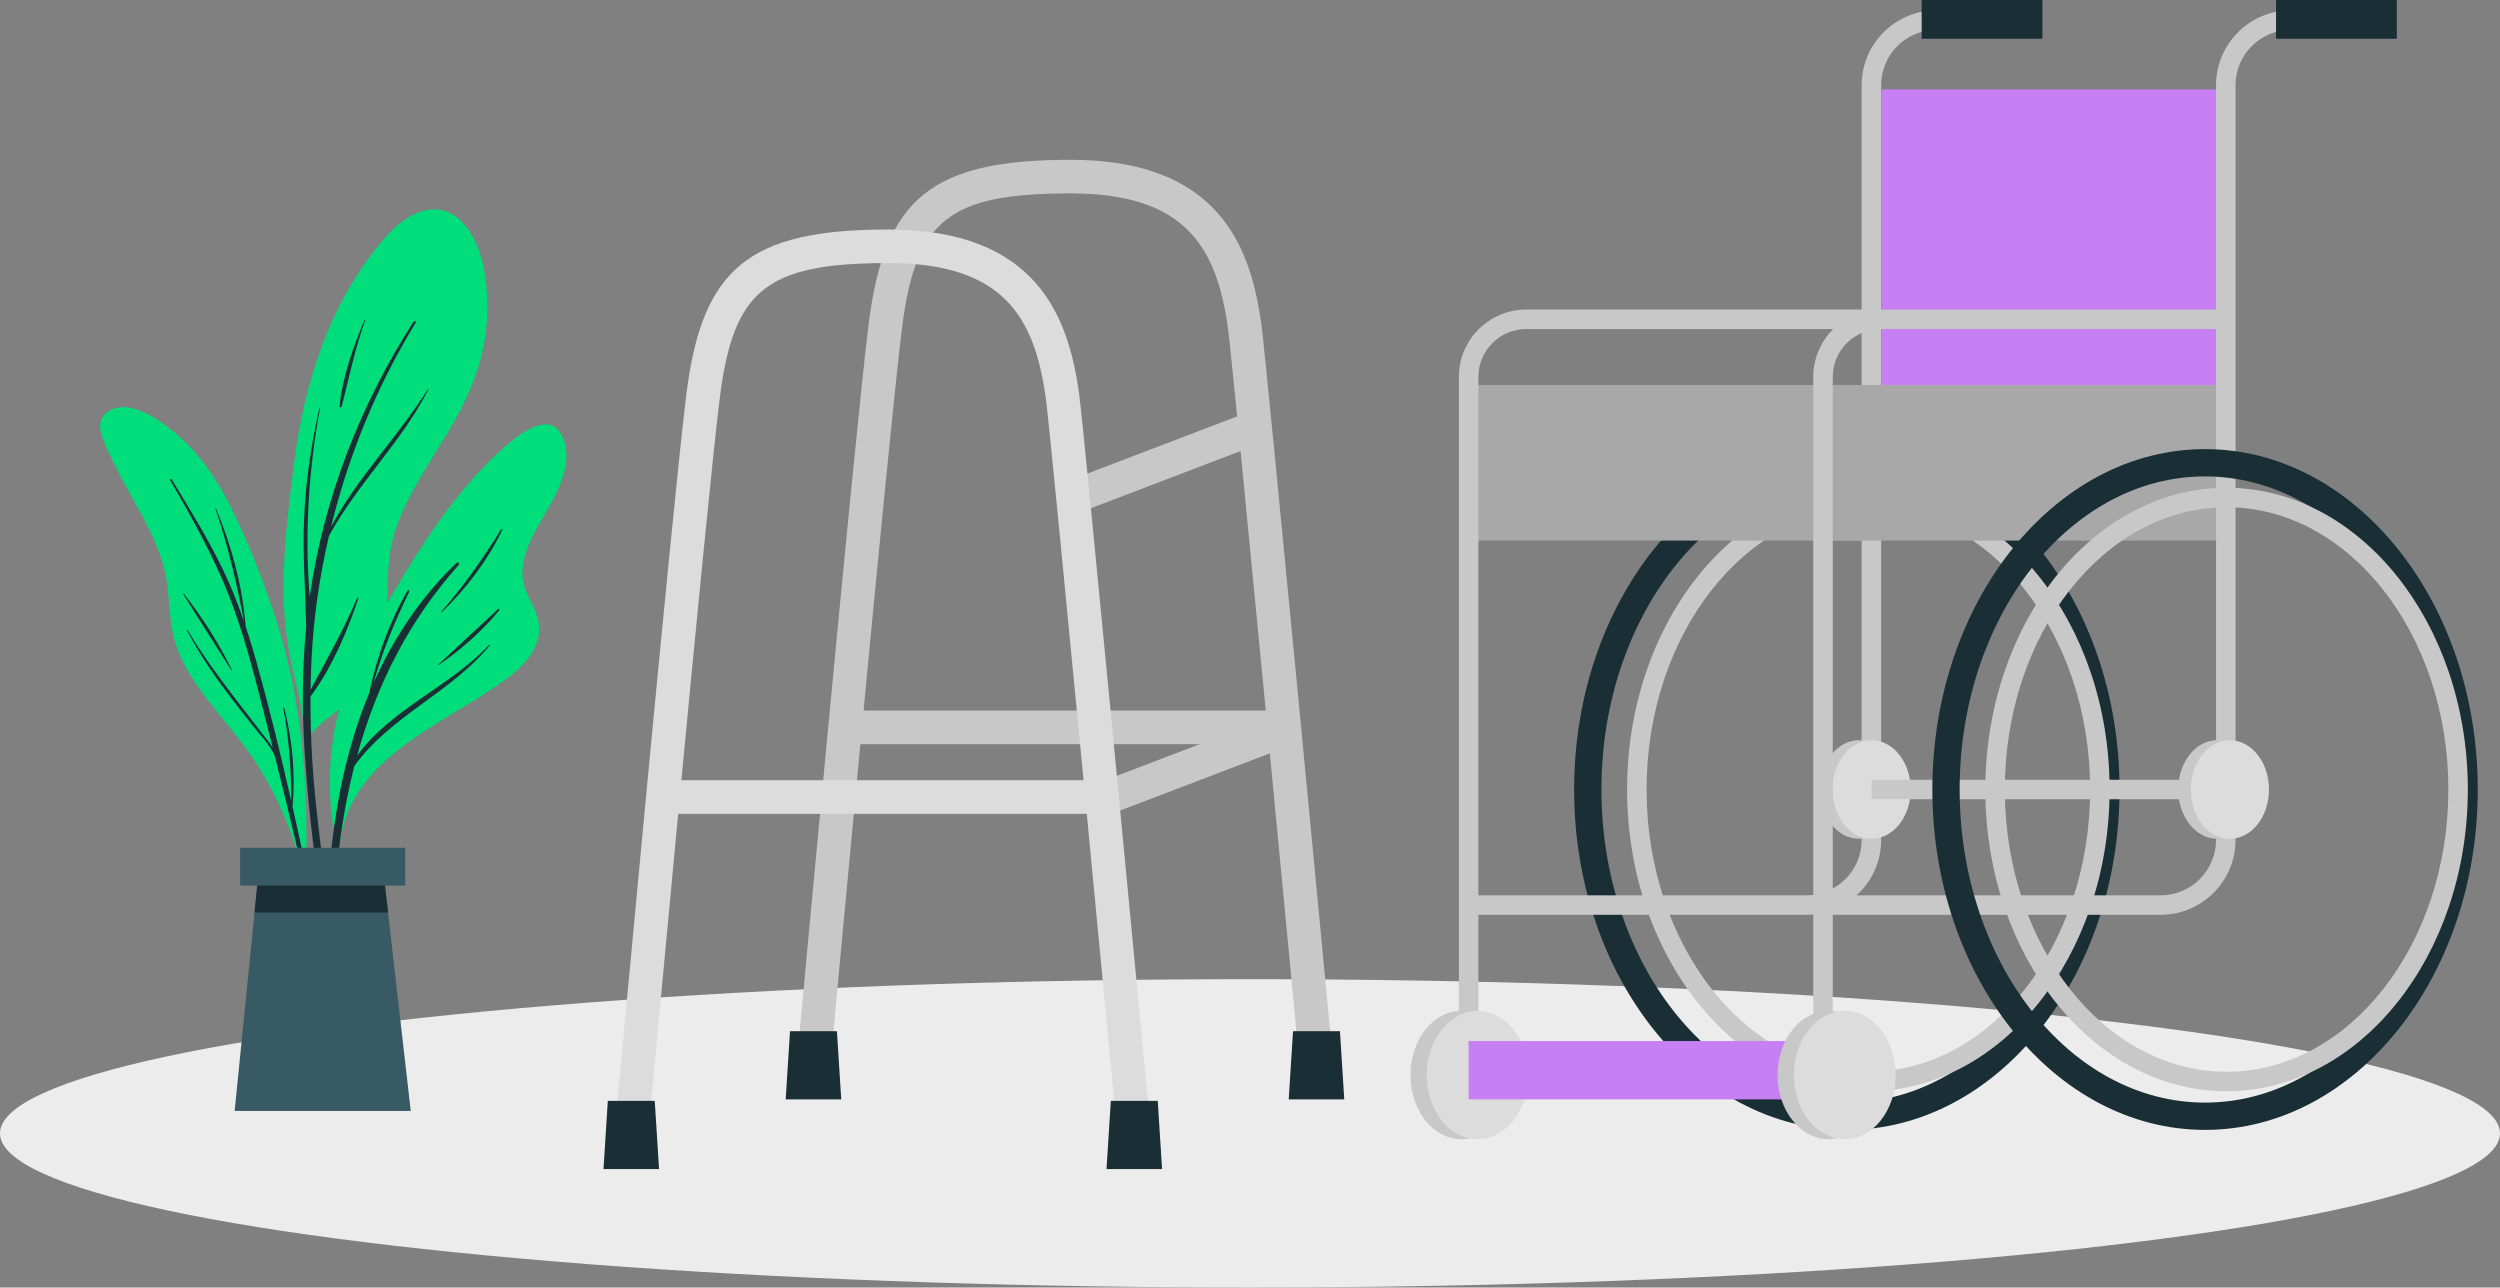 <?xml version="1.0" encoding="UTF-8"?> <svg xmlns="http://www.w3.org/2000/svg" id="Layer_2" data-name="Layer 2" viewBox="0 0 794.9 409.38"><rect x="0" y="0" width="794.9" height="409.38" fill="#808080" stroke="none"/><defs><style> .cls-1 { fill: #00de7c; } .cls-2 { fill: #ececec; } .cls-3 { fill: #c780f3; } .cls-4 { fill: #dcdcdc; } .cls-5 { fill: #c8c8c8; } .cls-6 { fill: #a8a8a8; } .cls-7 { fill: #375a64; } .cls-8 { fill: #1a2e35; } </style></defs><g id="Layer_1-2" data-name="Layer 1"><ellipse class="cls-2" cx="397.45" cy="360.36" rx="397.45" ry="49.02"></ellipse><g><ellipse class="cls-2" cx="103.88" cy="356.55" rx="64.27" ry="12.56"></ellipse><g><g><g><path class="cls-1" d="M93.39,214.32c1.59,6.77,3.27,13.42,3.59,20.35-.18,.34-.15,1.6,.06,1.26,.05,1.12,1.74,.92,1.74-.18-.02-.72-.03-1.44-.07-2.14,3.97-4.93,9.75-8.06,14.41-12.35,3.78-3.47,6.47-7.61,7.9-12.57,3.87-13.34,.24-27.47,4.9-40.77,4.01-11.47,11.21-21.44,17.31-31.83,6.43-10.99,11.17-22.54,11.64-35.42,.38-9.86-.8-23-8.31-30.38-7.96-7.84-17.82-1.97-23.92,5.03-17.66,20.27-25.85,45.9-29.14,72.1-1.82,14.5-3.72,29.09-3.27,43.73,.25,7.86,1.37,15.56,3.16,23.2v-.02Z"></path><path class="cls-8" d="M96.91,239.99c-.92-13.7-.86-27.43,.48-41.08-.02-.05-.07-.08-.07-.15-.22-11.1-1.11-22.16-.66-33.29,.47-12.08,2.24-23.91,4.89-35.7,.03-.14,.24-.1,.22,.03-2.17,11.49-3.45,23.23-3.87,34.91-.23,6.27-.18,12.56,.15,18.82,.1,2.04,.3,4.1,.43,6.15v-.02c4.48-31.25,16.01-60.9,33.04-87.43,.23-.35,.87,.02,.64,.4-12.26,20.02-21.3,42.01-26.89,64.82,8.49-15.74,21.33-28.69,30.85-43.81,.06-.08,.18,0,.15,.09-8.55,16.84-22.69,30.12-31.68,46.7-1.57,6.77-2.84,13.59-3.79,20.46-1.3,9.43-1.92,18.91-2.05,28.41,5.17-9.67,10.54-18.92,14.78-29.15,.11-.27,.5-.09,.41,.18-3.61,10.62-8.45,22.08-15.22,31.14-.03,6.73,.16,13.45,.56,20.17,1.05,17.94,4.12,35.63,5.54,53.51,.05,.54-.71,.61-.82,.09-3.72-18.04-5.85-36.89-7.07-55.26h0Z"></path><path class="cls-8" d="M115.95,101.67c.06-.13,.25-.05,.19,.09-3.27,9.05-5.13,18.23-7.5,27.52-.1,.42-.72,.33-.68-.11,.96-9.42,4.33-18.82,7.97-27.51h.01Z"></path></g><g><path class="cls-1" d="M32.76,139.64c2.12,5.32,4.76,10.47,7.53,15.48,5.9,10.71,12.05,20.52,13.16,33,.49,5.57,.68,11.16,2.37,16.53,1.47,4.65,3.85,8.93,6.59,12.95,6.4,9.32,14.39,17.34,20.31,27,6.17,10.04,10.71,21.1,13.5,32.54,.15,.63,1.13,.46,.98-.17-.02-.05-.03-.09-.03-.14,.02-.03,.06-.07,.06-.14,.94-26.75-1.19-53.7-9.35-79.33-3.57-11.21-7.97-22.34-12.96-33-4.37-9.29-9.82-18.22-17.49-25.16-4.98-4.49-15.77-12.98-22.86-8.48-3.4,2.16-3.15,5.57-1.81,8.92h0Z"></path><path class="cls-8" d="M59.64,200.28c4.59,7.84,10.03,15.14,15.54,22.34,2.59,3.38,5.22,6.73,7.8,10.12,1.22,1.6,2.59,3.19,3.71,4.91-.71-2.82-1.4-5.63-2.12-8.44-3.45-13.52-6.76-27.14-11.9-40.14-5.03-12.71-11.71-24.62-18.57-36.4-.18-.31,.32-.54,.5-.23,5.65,9.29,11.39,18.58,16.14,28.38,2.66,5.47,4.89,11.1,6.85,16.84-2.31-12.28-5.08-24.08-9.12-35.98-.03-.1,.11-.18,.16-.08,4.93,11.66,8.47,24.78,9.47,37.42,0,.02,0,.05-.02,.06,1.16,3.47,2.22,6.98,3.22,10.52,4.21,14.96,7.91,30.08,11.34,45.26-.06-10.02-.69-19.86-2.58-29.74-.05-.23,.3-.27,.35-.06,2.48,10.18,3.61,20.89,2.59,31.35,1.29,5.77,2.56,11.55,3.79,17.32,2.63,12.33,5.86,24.87,7.39,37.4,.03,.32-.41,.39-.49,.08-1.83-6.75-2.94-13.75-4.44-20.57-1.5-6.86-3.06-13.69-4.65-20.52-2.32-9.95-4.76-19.87-7.23-29.78-1.66-3.64-4.86-6.86-7.26-9.91-2.63-3.34-5.27-6.7-7.83-10.1-4.77-6.33-9.15-12.91-12.87-19.92-.08-.15,.15-.25,.24-.11h-.01Z"></path><path class="cls-8" d="M58.51,188.83c5.8,7.44,11.07,15.68,15.21,24.16,.06,.1-.11,.23-.18,.11-5.12-8.02-10.15-16.11-15.26-24.13-.09-.14,.14-.27,.24-.15h-.01Z"></path></g><g><path class="cls-1" d="M172.36,165c-3.47,5.98-7.42,13.14-5.93,20.31,.94,4.53,4.27,8.22,4.86,12.84,1.34,10.22-8.84,16.96-16.21,21.79-18.36,12.05-43.55,22.79-46.9,47.4-.13,.87-1.64,.65-1.52-.19,0-.06,.02-.1,.03-.16-.03-.06-.09-.07-.09-.15-2.38-12.47-2.32-25.17,.34-37.58,2.74-12.68,8.28-24.08,14.81-35.22,11.05-18.85,22.76-38.16,39.47-52.61,4.62-3.99,14.1-11.18,17.79-2.16,3.57,8.77-2.42,18.45-6.66,25.73h0Z"></path><path class="cls-8" d="M155.55,204.98c-12.18,13.19-31.54,20.57-42.02,35.34,6.22-22.63,16.49-42.98,32.29-60.66,.4-.46-.23-1.1-.68-.68-11.57,11.11-20.13,24.12-26.38,38.22,2.82-10.07,6.74-19.6,11.37-29.06,.17-.35-.33-.66-.54-.32-5.88,10.04-9.8,21.3-12.25,32.67-13.8,33.44-15.09,72.64-12.19,107.89,.05,.5,.81,.52,.79,0-.79-27.77-.34-56.03,6.31-83.15,.14-.56,.3-1.12,.43-1.68,11.4-15.9,30.68-23.26,43.07-38.36,.11-.15-.08-.35-.21-.21Z"></path><path class="cls-8" d="M158.37,193.65c-6.39,5.86-12.68,11.86-19.08,17.72-.07,.06,.02,.17,.09,.13,6.97-4.72,14.05-10.94,19.38-17.47,.22-.26-.13-.62-.38-.38h-.01Z"></path><path class="cls-8" d="M159.39,168.25c-5.8,9.31-11.89,18.03-19.13,26.3-.09,.11,.06,.26,.16,.16,7.76-7.47,14.65-16.52,19.31-26.27,.11-.23-.21-.42-.34-.19Z"></path></g></g><g><g><polygon class="cls-7" points="130.6 353.23 74.61 353.23 82.16 277.9 121.98 277.9 130.6 353.23"></polygon><polygon class="cls-8" points="123.39 290.14 80.93 290.14 82.16 277.9 121.98 277.9 123.39 290.14"></polygon></g><rect class="cls-7" x="76.36" y="269.55" width="52.48" height="12.03"></rect></g></g></g><g><g><g><path class="cls-8" d="M587.22,359.26c-47.81,0-86.71-48.55-86.71-108.23s38.9-108.23,86.71-108.23,86.71,48.55,86.71,108.23-38.9,108.23-86.71,108.23Zm0-207.78c-43.03,0-78.03,44.66-78.03,99.55s35.01,99.55,78.03,99.55c43.02,0,78.03-44.66,78.03-99.55s-35.01-99.55-78.03-99.55Z"></path><path class="cls-5" d="M594.06,346.97c-42.3,0-76.71-43.04-76.71-95.94s34.41-95.94,76.71-95.94,76.71,43.04,76.71,95.94-34.41,95.94-76.71,95.94Zm0-185.68c-38.88,0-70.51,40.26-70.51,89.74s31.63,89.74,70.51,89.74c38.88,0,70.52-40.26,70.52-89.74s-31.63-89.74-70.52-89.74Z"></path></g><rect class="cls-6" x="466.96" y="122.41" width="128.13" height="49.47"></rect><path class="cls-5" d="M574.32,290.88h-107.36v-6.2h107.36c9.71,0,17.61-7.9,17.61-17.61V27.09c0-13.13,10.68-23.81,23.81-23.81h14.47s0,6.2,0,6.2h-14.47c-9.71,0-17.61,7.9-17.61,17.61v239.97c0,13.13-10.68,23.81-23.81,23.81h0Z"></path><path class="cls-5" d="M470.06,324.36h-6.2V119.86c0-11.82,9.62-21.44,21.44-21.44h109.74s0,6.2,0,6.2h-109.74c-8.4,0-15.24,6.84-15.24,15.24v204.51h0Z"></path><g><path class="cls-5" d="M591.11,235.35c6.87,0,12.44,7.02,12.44,15.68s-5.57,15.68-12.44,15.68c-6.87,0-12.44-7.02-12.44-15.68s5.57-15.68,12.44-15.68Z"></path><path class="cls-4" d="M607.53,251.03c0,8.66-5.57,15.68-12.44,15.68-6.87,0-12.44-7.02-12.44-15.68s5.57-15.68,12.44-15.68c6.87,0,12.44,7.02,12.44,15.68Z"></path></g><rect class="cls-5" x="595.09" y="247.93" width="112.62" height="6.2"></rect><g><path class="cls-5" d="M464.65,321.42c8.94,0,16.18,9.13,16.18,20.4s-7.24,20.4-16.18,20.4c-8.94,0-16.18-9.13-16.18-20.4s7.24-20.4,16.18-20.4Z"></path><ellipse class="cls-4" cx="469.83" cy="341.82" rx="16.18" ry="20.4"></ellipse></g><rect class="cls-8" x="611.01" width="38.4" height="12.32"></rect><rect class="cls-3" x="598.24" y="28.43" width="109.47" height="118.71"></rect></g><rect class="cls-3" x="466.96" y="331.01" width="115.69" height="18.55"></rect><g><g><rect class="cls-6" x="579.64" y="122.41" width="128.32" height="49.47"></rect><path class="cls-5" d="M687,290.88h-107.36v-6.2h107.36c9.71,0,17.61-7.9,17.61-17.61V27.09c0-13.13,10.68-23.81,23.81-23.81h14.47v6.2h-14.47c-9.71,0-17.61,7.9-17.61,17.61v239.97c0,13.13-10.68,23.81-23.81,23.81h0Z"></path><path class="cls-5" d="M582.74,324.36h-6.2V119.86c0-11.82,9.62-21.44,21.44-21.44h109.74v6.2h-109.74c-8.4,0-15.24,6.84-15.24,15.24v204.51h0Z"></path><rect class="cls-8" x="723.69" y="0" width="38.4" height="12.32"></rect></g><g><path class="cls-8" d="M701.12,359.26c-47.81,0-86.71-48.55-86.71-108.23s38.9-108.23,86.71-108.23,86.71,48.55,86.71,108.23-38.9,108.23-86.71,108.23Zm0-207.78c-43.03,0-78.03,44.66-78.03,99.55s35.01,99.55,78.03,99.55,78.03-44.66,78.03-99.55-35.01-99.55-78.03-99.55h0Z"></path><path class="cls-5" d="M707.96,346.97c-42.3,0-76.71-43.04-76.71-95.94s34.41-95.94,76.71-95.94c42.3,0,76.71,43.04,76.71,95.94s-34.41,95.94-76.71,95.94Zm0-185.68c-38.88,0-70.51,40.26-70.51,89.74s31.63,89.74,70.51,89.74c38.88,0,70.52-40.26,70.52-89.74s-31.63-89.74-70.52-89.74Z"></path><g><ellipse class="cls-5" cx="705.02" cy="251.03" rx="12.44" ry="15.68"></ellipse><path class="cls-4" d="M709.01,235.35c6.87,0,12.44,7.02,12.44,15.68s-5.57,15.68-12.44,15.68c-6.87,0-12.44-7.02-12.44-15.68s5.57-15.68,12.44-15.68Z"></path></g></g><g><ellipse class="cls-5" cx="581.39" cy="341.82" rx="16.18" ry="20.4"></ellipse><path class="cls-4" d="M586.57,321.42c8.94,0,16.18,9.13,16.18,20.4s-7.24,20.4-16.18,20.4c-8.94,0-16.18-9.13-16.18-20.4s7.24-20.4,16.18-20.4Z"></path></g></g></g><g><g><path class="cls-5" d="M413.27,339.12c-.21-2.23-21.14-222.64-22.82-234.72-3.58-25.76-13.46-42.91-50.04-42.91-38.77,0-49.29,8.41-53.61,42.84-4.52,36.12-22.64,232.79-22.83,234.78l-10.64-.98c.18-1.98,18.32-198.83,22.87-235.12,5.01-40,20.01-52.2,64.21-52.2,47.32,0,57.26,27.86,60.63,52.13,1.71,12.31,22.01,226.09,22.87,235.18l-10.64,1.01h0Z"></path><rect class="cls-5" x="268.69" y="225.93" width="139.64" height="10.69"></rect><polygon class="cls-8" points="267.48 349.56 249.82 349.56 251.19 327.89 266.11 327.89 267.48 349.56"></polygon><polygon class="cls-8" points="427.42 349.56 409.76 349.56 411.13 327.89 426.05 327.89 427.42 349.56"></polygon></g><rect class="cls-5" x="339.12" y="141.63" width="62.08" height="10.69" transform="translate(-28.08 141.79) rotate(-20.91)"></rect><rect class="cls-5" x="350.41" y="236.99" width="62.08" height="10.69" transform="translate(-61.37 152.1) rotate(-20.91)"></rect><g><path class="cls-4" d="M355.34,361.28c-.21-2.23-21.14-222.64-22.82-234.72-3.58-25.76-13.46-42.91-50.04-42.91-38.77,0-49.29,8.41-53.61,42.84-4.52,36.12-22.64,232.79-22.83,234.78l-10.64-.98c.18-1.98,18.32-198.83,22.86-235.12,5.01-40,20.01-52.2,64.21-52.2,47.32,0,57.26,27.86,60.63,52.13,1.71,12.31,22.01,226.09,22.87,235.18l-10.64,1.01h0Z"></path><rect class="cls-4" x="210.77" y="248.08" width="139.64" height="10.69"></rect><polygon class="cls-8" points="209.55 371.71 191.89 371.71 193.26 350.04 208.18 350.04 209.55 371.71"></polygon><polygon class="cls-8" points="369.49 371.71 351.83 371.71 353.2 350.04 368.12 350.04 369.49 371.71"></polygon></g></g></g></svg> 